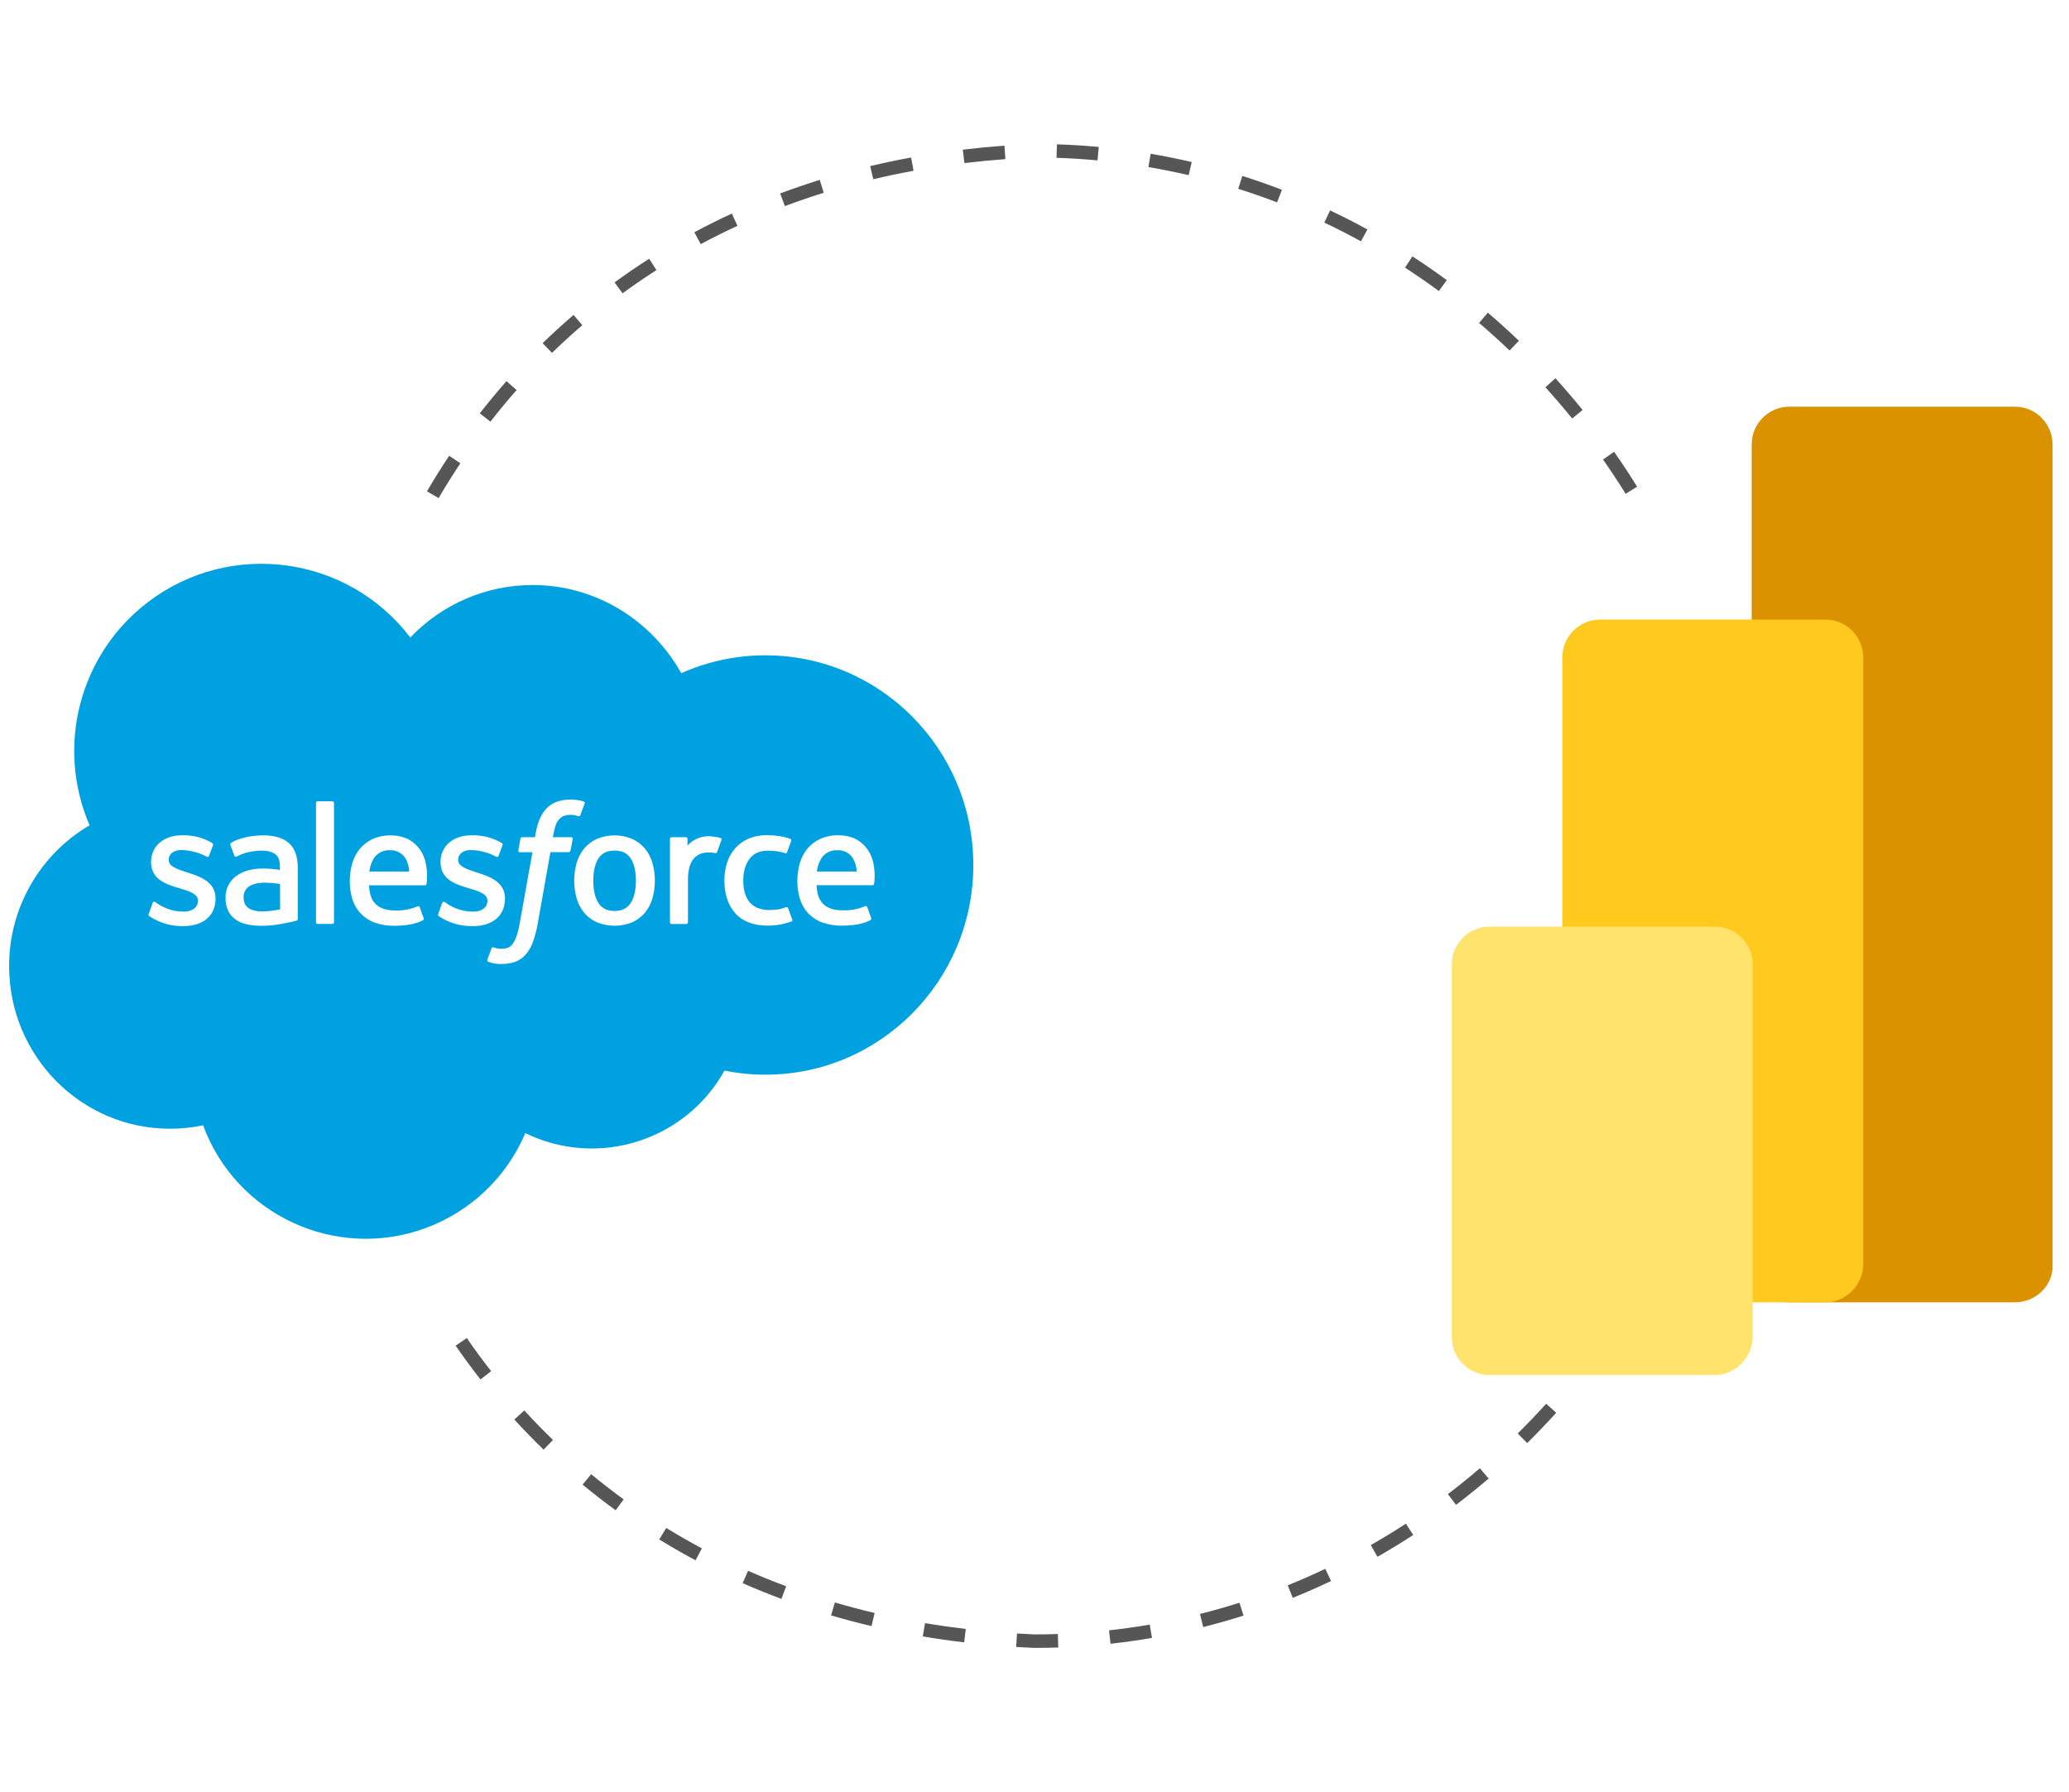 <?xml version="1.0" encoding="UTF-8"?><svg xmlns="http://www.w3.org/2000/svg" width="199.336" height="172.615" xmlns:xlink="http://www.w3.org/1999/xlink" viewBox="0 0 199.336 172.615"><defs><style>.h{fill:#ffc91d;}.i{filter:url(#e);}.j{fill:#565656;}.k{fill:#ffe36c;}.l{fill:#00a1e0;}.m{fill:#db9200;}</style><filter id="e" filterUnits="userSpaceOnUse"><feOffset dx="7" dy="7"/><feGaussianBlur result="f" stdDeviation="5"/><feFlood flood-color="#000" flood-opacity="0"/><feComposite in2="f" operator="in"/><feComposite in="SourceGraphic"/></filter></defs><g id="a"/><g id="b"><path d="M99.669,158.745c-.61-.025-1.19-.054-1.766-.089l.078-1.298c.568,.034,1.14,.063,1.714,.087,.726-.001,1.476-.013,2.222-.039l.045,1.299c-.762,.026-1.525,.039-2.293,.039Zm7.323-.401l-.143-1.292c1.305-.144,2.623-.33,3.919-.553l.221,1.281c-1.321,.228-2.667,.417-3.997,.564Zm-14.1-.134c-1.339-.159-2.681-.351-3.988-.572l.217-1.282c1.286,.217,2.606,.406,3.924,.563l-.152,1.291Zm23.033-1.475l-.318-1.26c1.273-.321,2.555-.686,3.807-1.084l.395,1.239c-1.277,.406-2.584,.778-3.883,1.106Zm-31.959-.092c-1.312-.309-2.623-.656-3.897-1.03l.367-1.247c1.252,.368,2.54,.709,3.829,1.012l-.299,1.265Zm-8.679-2.62c-1.262-.469-2.519-.98-3.738-1.517l.523-1.19c1.196,.527,2.431,1.028,3.668,1.488l-.453,1.218Zm49.262-.102l-.486-1.206c1.214-.49,2.432-1.024,3.62-1.589l.559,1.174c-1.212,.576-2.454,1.121-3.692,1.621Zm-57.537-3.618c-1.182-.63-2.36-1.306-3.501-2.007l.68-1.108c1.119,.688,2.274,1.35,3.433,1.968l-.611,1.147Zm65.698-.335l-.643-1.13c1.138-.648,2.274-1.341,3.38-2.061l.709,1.089c-1.127,.734-2.286,1.441-3.446,2.101Zm-73.392-4.48c-1.08-.786-2.152-1.619-3.188-2.476l.828-1.002c1.016,.84,2.066,1.656,3.125,2.426l-.766,1.051Zm80.963-.526l-.787-1.035c1.048-.797,2.085-1.634,3.083-2.488l.846,.988c-1.018,.87-2.074,1.723-3.142,2.535Zm-87.91-5.316c-.96-.929-1.908-1.905-2.818-2.902l.961-.876c.892,.977,1.82,1.934,2.762,2.844l-.904,.934Zm94.766-.634l-.914-.925c.939-.926,1.86-1.89,2.741-2.865l.965,.872c-.897,.993-1.837,1.974-2.792,2.918Zm-100.843-6.125c-.824-1.053-1.629-2.148-2.394-3.255l1.07-.739c.75,1.086,1.539,2.16,2.347,3.192l-1.023,.801Zm-4.037-84.903l-1.121-.657c.679-1.159,1.397-2.309,2.138-3.42l1.082,.721c-.727,1.09-1.433,2.219-2.099,3.356Zm114.363-.415c-.69-1.113-1.424-2.224-2.178-3.302l1.065-.746c.769,1.097,1.515,2.228,2.219,3.362l-1.105,.685Zm-109.371-6.952l-1.025-.799c.822-1.054,1.688-2.098,2.573-3.102l.975,.86c-.868,.985-1.717,2.008-2.522,3.042Zm104.217-.302c-.825-1.019-1.692-2.03-2.576-3.005l.963-.874c.9,.992,1.783,2.022,2.623,3.06l-1.01,.818Zm-98.284-6.322l-.906-.932c.961-.935,1.964-1.851,2.981-2.723l.846,.987c-.996,.855-1.978,1.752-2.92,2.668Zm92.256-.229c-.954-.912-1.942-1.805-2.938-2.654l.844-.989c1.014,.865,2.021,1.775,2.992,2.704l-.898,.94Zm-85.459-5.51l-.768-1.05c1.082-.79,2.203-1.557,3.332-2.279l.701,1.095c-1.107,.708-2.206,1.46-3.266,2.234Zm78.644-.218c-1.059-.779-2.154-1.536-3.257-2.252l.707-1.091c1.124,.729,2.241,1.501,3.319,2.295l-.769,1.047Zm-71.115-4.517l-.613-1.146c1.176-.63,2.391-1.235,3.611-1.798l.545,1.181c-1.197,.552-2.39,1.145-3.543,1.763Zm63.611-.274c-1.159-.636-2.347-1.242-3.529-1.801l.557-1.175c1.205,.57,2.416,1.188,3.598,1.836l-.625,1.14Zm-55.502-3.391l-.455-1.218c1.248-.467,2.532-.907,3.814-1.306l.387,1.242c-1.26,.392-2.519,.823-3.746,1.282Zm47.422-.358c-1.232-.473-2.491-.913-3.742-1.308l.393-1.24c1.274,.403,2.559,.852,3.816,1.334l-.467,1.214Zm-38.902-2.23l-.301-1.265c1.292-.307,2.619-.586,3.944-.829l.234,1.279c-1.303,.239-2.608,.513-3.878,.815Zm30.383-.39c-1.278-.299-2.583-.562-3.879-.783l.219-1.282c1.321,.225,2.652,.494,3.957,.799l-.297,1.266Zm-21.606-1.166l-.154-1.291c1.316-.158,2.665-.288,4.009-.386l.094,1.297c-1.323,.097-2.651,.225-3.948,.38Zm12.823-.261c-1.305-.121-2.634-.204-3.949-.246l.041-1.299c1.342,.043,2.697,.128,4.029,.251l-.121,1.294Z" style="fill:#565656;"/><g id="c"><g><path d="M37.557,81.903c-.616-.035-1.204,.262-1.54,.78-.235,.387-.384,.821-.436,1.27h3.84c-.011-.447-.133-.883-.357-1.27-.323-.515-.901-.814-1.508-.78Z" style="fill:#00a1e0;"/><path d="M59.206,81.936c-.707,0-1.212,.244-1.542,.747-.33,.503-.503,1.233-.503,2.155s.169,1.65,.503,2.161c.334,.511,.834,.755,1.542,.755s1.214-.246,1.548-.755,.511-1.239,.511-2.161h0c0-.922-.171-1.646-.509-2.155s-.843-.747-1.55-.747Z" style="fill:#00a1e0;"/><path d="M26.977,85.153c-.483-.074-.971-.116-1.46-.125-1.099-.015-1.567,.392-1.562,.39-.33,.241-.511,.636-.48,1.043-.013,.243,.042,.486,.161,.699,.081,.127,.186,.235,.311,.319h0s.482,.382,1.579,.315c.491-.031,.979-.096,1.46-.194h0l-.008-2.447Z" style="fill:#00a1e0;"/><path d="M80.67,81.903c-.615-.035-1.202,.263-1.537,.78-.236,.387-.385,.82-.436,1.27h3.84c-.011-.447-.135-.884-.359-1.27-.323-.515-.901-.814-1.508-.78Z" style="fill:#00a1e0;"/><path d="M73.737,63.127c-2.791-.003-5.551,.583-8.1,1.721-2.847-5.075-8.198-8.494-14.329-8.494-4.453,.004-8.709,1.832-11.777,5.059-6.038-7.922-17.355-9.45-25.277-3.412-6.591,5.024-8.911,13.892-5.623,21.5-4.813,2.822-7.764,7.988-7.752,13.567,0,8.653,6.94,15.664,15.503,15.664,1.071,.001,2.138-.11,3.185-.332,3.188,8.655,12.788,13.087,21.443,9.9,4.325-1.593,7.8-4.902,9.601-9.145,6.982,3.402,15.406,.758,19.191-6.024,1.298,.263,2.62,.395,3.945,.394,11.056,0,20.026-9.045,20.026-20.201s-8.978-20.197-20.036-20.197Zm-52.97,23.44c0,1.631-1.183,2.645-3.087,2.645-.966,.025-1.922-.199-2.776-.649-.183-.097-.361-.204-.532-.321-.019-.025-.098-.056-.04-.209h0l.376-1.043c.015-.083,.094-.138,.177-.123,.027,.005,.053,.017,.074,.035,.104,.063,.181,.121,.315,.209,.733,.468,1.586,.714,2.455,.707,.834,0,1.341-.44,1.341-1.03v-.031c0-.647-.791-.889-1.706-1.17l-.209-.06c-1.252-.361-2.601-.876-2.601-2.468v-.033c0-1.508,1.216-2.562,2.96-2.562h.19c.959-.002,1.902,.251,2.731,.734,.078,.037,.117,.126,.092,.209-.033,.094-.35,.947-.388,1.043-.067,.179-.25,.06-.25,.06-.749-.392-1.577-.606-2.422-.626-.738,0-1.214,.392-1.214,.924v.031c0,.626,.816,.886,1.761,1.195l.163,.052c1.252,.396,2.587,.943,2.587,2.451l.006,.029Zm7.802,2.122l-.378,.096c-.179,.042-.834,.171-1.356,.263-.54,.09-1.087,.136-1.635,.136-.479,.004-.957-.045-1.425-.146-.394-.082-.767-.243-1.097-.473-.299-.216-.541-.503-.703-.834-.173-.386-.257-.806-.246-1.229-.028-.848,.374-1.654,1.068-2.142,.341-.239,.722-.416,1.124-.521,.433-.114,.879-.171,1.327-.169,.338,0,.626,0,.834,.025h0s.417,.037,.886,.104v-.227c0-.718-.148-1.058-.442-1.283s-.749-.348-1.331-.348c0,0-1.31-.017-2.347,.546-.028,.017-.057,.032-.088,.044-.07,.026-.148-.009-.174-.079l-.003-.008-.38-1.024c-.038-.071-.018-.16,.046-.209,.486-.38,1.669-.607,1.669-.607,.476-.084,.958-.128,1.441-.134,1.076,0,1.907,.25,2.472,.745,.565,.494,.857,1.298,.857,2.376v4.923c.006,.08-.044,.154-.121,.177h0Zm3.613,.154c.005,.085-.061,.158-.146,.163l-.009,0h-1.427c-.085,0-.154-.069-.155-.154l0-.009v-11.49c-.004-.086,.064-.159,.15-.163h1.431c.086,.001,.156,.072,.154,.158v11.494Zm8.915-3.696c-.009,.079-.076,.139-.156,.14h-5.384c.035,.818,.23,1.398,.626,1.792s1.008,.626,1.84,.626c.757,.03,1.512-.105,2.211-.396,.08-.034,.171,.003,.205,.083l.004,.009,.35,.987c.071,.165,.015,.223-.046,.257-.336,.188-1.156,.534-2.712,.538-.665,.016-1.328-.091-1.955-.315-1.031-.373-1.823-1.214-2.134-2.265-.169-.557-.252-1.137-.246-1.719-.003-.581,.077-1.16,.238-1.719,.145-.51,.393-.986,.728-1.398,.339-.403,.762-.726,1.241-.945,.56-.244,1.167-.362,1.777-.346,.53-.001,1.054,.106,1.542,.313,.39,.188,.738,.453,1.022,.78,.317,.363,.552,.79,.688,1.252h0c.211,.757,.266,1.549,.161,2.328Zm1.696,3.417c-.182-.097-.359-.205-.53-.321-.019-.025-.098-.056-.04-.209h0l.376-1.043c.026-.087,.118-.137,.205-.111,.017,.005,.033,.013,.047,.023,.1,.067,.179,.121,.313,.209,.733,.468,1.586,.714,2.455,.707,.834,0,1.341-.44,1.341-1.03v-.031c0-.647-.791-.889-1.708-1.17l-.209-.06c-1.252-.361-2.601-.876-2.601-2.468v-.033c0-1.508,1.218-2.562,2.962-2.562h.19c.959-.002,1.902,.251,2.731,.734,.078,.037,.117,.126,.092,.209-.033,.094-.35,.947-.388,1.043-.067,.179-.25,.06-.25,.06-.749-.392-1.577-.606-2.422-.626-.738,0-1.214,.392-1.214,.924v.031c0,.626,.816,.886,1.758,1.195l.163,.052c1.252,.396,2.589,.943,2.589,2.451v.031c0,1.631-1.183,2.645-3.087,2.645-.965,.023-1.919-.201-2.772-.651h0Zm12.383-7.752l-.209,1.118c-.013,.091-.09,.158-.181,.159h-1.756l-1.22,6.859c-.103,.615-.262,1.22-.473,1.806-.151,.444-.388,.854-.699,1.206-.27,.309-.612,.547-.995,.693-.426,.144-.873,.215-1.323,.209-.265,.008-.53-.016-.788-.073-.167-.039-.331-.087-.492-.144-.078-.037-.115-.128-.083-.209,.04-.106,.357-.978,.401-1.093,.029-.077,.114-.116,.191-.087l.003,.001c.093,.042,.191,.074,.292,.094,.142,.028,.285,.044,.43,.048,.212,.003,.423-.028,.626-.092,.2-.071,.373-.204,.492-.38,.165-.234,.292-.492,.376-.766,.144-.433,.252-.878,.323-1.329l1.208-6.736h-1.187c-.142,0-.188-.069-.173-.173l.198-1.122c.013-.089,.091-.155,.181-.154h1.222l.065-.365c.184-1.081,.546-1.902,1.083-2.443s1.306-.818,2.28-.818c.245-.003,.49,.016,.732,.056,.18,.031,.357,.073,.532,.127h0c.076,.019,.122,.096,.103,.172l-.005,.016-.417,1.131c-.033,.083-.058,.136-.234,.083-.09-.028-.182-.051-.275-.069-.146-.029-.294-.044-.442-.044-.196-.003-.391,.025-.578,.083-.17,.056-.325,.152-.451,.28-.167,.161-.296,.357-.378,.574-.129,.397-.224,.804-.286,1.216h1.723c.154-.004,.198,.06,.186,.165Zm7.681,5.73c-.144,.505-.391,.975-.724,1.381-.333,.396-.75,.711-1.222,.922-1.093,.445-2.316,.445-3.409,0-.472-.211-.89-.526-1.222-.922-.334-.406-.58-.876-.724-1.381-.311-1.118-.311-2.301,0-3.419,.145-.504,.392-.974,.724-1.381,.334-.396,.751-.713,1.222-.928,1.09-.456,2.318-.456,3.409,0,.471,.215,.888,.532,1.222,.928,.333,.406,.579,.876,.722,1.381,.161,.556,.24,1.132,.236,1.71,.004,.579-.074,1.156-.234,1.713v-.004Zm6.652-5.632h0c-.05,.146-.311,.884-.405,1.131-.033,.094-.092,.156-.196,.144-.194-.044-.392-.068-.59-.073-.245-0-.489,.034-.724,.102-.251,.079-.479,.216-.665,.401-.215,.225-.376,.496-.469,.793-.131,.459-.192,.935-.179,1.412v4.024c0,.09-.072,.164-.163,.165h-1.406c-.09-.001-.164-.074-.165-.165v-8.031c-.005-.086,.062-.16,.148-.165l.006-0h1.381c.086,.001,.156,.072,.155,.158l-0,.006v.655c.247-.292,.56-.522,.912-.672,.434-.197,.913-.274,1.387-.223,.305,.022,.608,.074,.903,.154,.073,.034,.106,.12,.072,.194l-.001,.003v-.013Zm6.731,7.854c-.721,.266-1.483,.403-2.251,.403-1.379,0-2.436-.398-3.139-1.183s-1.06-1.846-1.06-3.167c-.004-.58,.083-1.157,.259-1.71,.162-.508,.425-.978,.774-1.381,.354-.399,.791-.716,1.281-.928,.56-.237,1.165-.354,1.773-.342,.399-.003,.798,.025,1.193,.081,.361,.058,.716,.147,1.062,.267,.076,.019,.122,.097,.102,.173l-.004,.013c-.148,.417-.252,.703-.39,1.089-.06,.163-.186,.108-.186,.108-.54-.169-1.103-.249-1.669-.24-.788,0-1.379,.263-1.765,.776s-.609,1.193-.611,2.086c0,.991,.244,1.723,.682,2.176s1.043,.68,1.819,.68c.292,.002,.583-.019,.872-.063,.254-.043,.502-.113,.741-.209,.075-.035,.165-.003,.2,.072l.009,.024h0l.39,1.079c.039,.071,.013,.16-.058,.198l-.024,.01v-.013Zm7.973-3.63c-.009,.079-.076,.139-.156,.14h-5.384c.033,.818,.23,1.398,.626,1.792s1.006,.626,1.84,.626c.757,.03,1.512-.106,2.211-.396,.078-.034,.169,.001,.204,.079l.005,.013,.35,.987c.073,.165,.017,.223-.044,.257-.338,.188-1.156,.534-2.712,.538-.665,.016-1.327-.091-1.952-.315-.515-.19-.978-.497-1.354-.897-.359-.392-.626-.86-.782-1.368-.168-.557-.25-1.137-.244-1.719-.004-.581,.076-1.16,.238-1.719,.144-.511,.392-.987,.728-1.398,.338-.403,.761-.726,1.239-.945,.56-.243,1.167-.361,1.777-.346,.53-.001,1.055,.106,1.544,.313,.39,.188,.737,.453,1.02,.78,.319,.362,.554,.789,.691,1.252,.21,.761,.264,1.558,.156,2.341v-.013Z" style="fill:#00a1e0;"/></g></g><g id="d"><path d="M194.106,125.456h-21.694c-2.071,0-3.648-1.676-3.648-3.648V42.822c0-2.071,1.676-3.648,3.648-3.648h21.694c2.071,0,3.648,1.676,3.648,3.648V121.808c.099,1.972-1.578,3.648-3.648,3.648Z" style="fill:#db9200;"/><path d="M175.863,125.456h-21.694c-2.071,0-3.648-1.676-3.648-3.648V63.333c0-2.071,1.676-3.648,3.648-3.648h21.694c2.071,0,3.648,1.676,3.648,3.648v58.475c0,1.972-1.676,3.648-3.648,3.648Z" style="fill:#ffc91d;"/><g style="filter:url(#e);"><path d="M158.212,125.456h-21.694c-2.071,0-3.648-1.676-3.648-3.648v-35.894c0-2.071,1.676-3.648,3.648-3.648h21.694c2.071,0,3.648,1.676,3.648,3.648v35.795c0,2.071-1.676,3.747-3.648,3.747Z" style="fill:#ffe36c;"/></g></g></g><g id="g"/></svg>